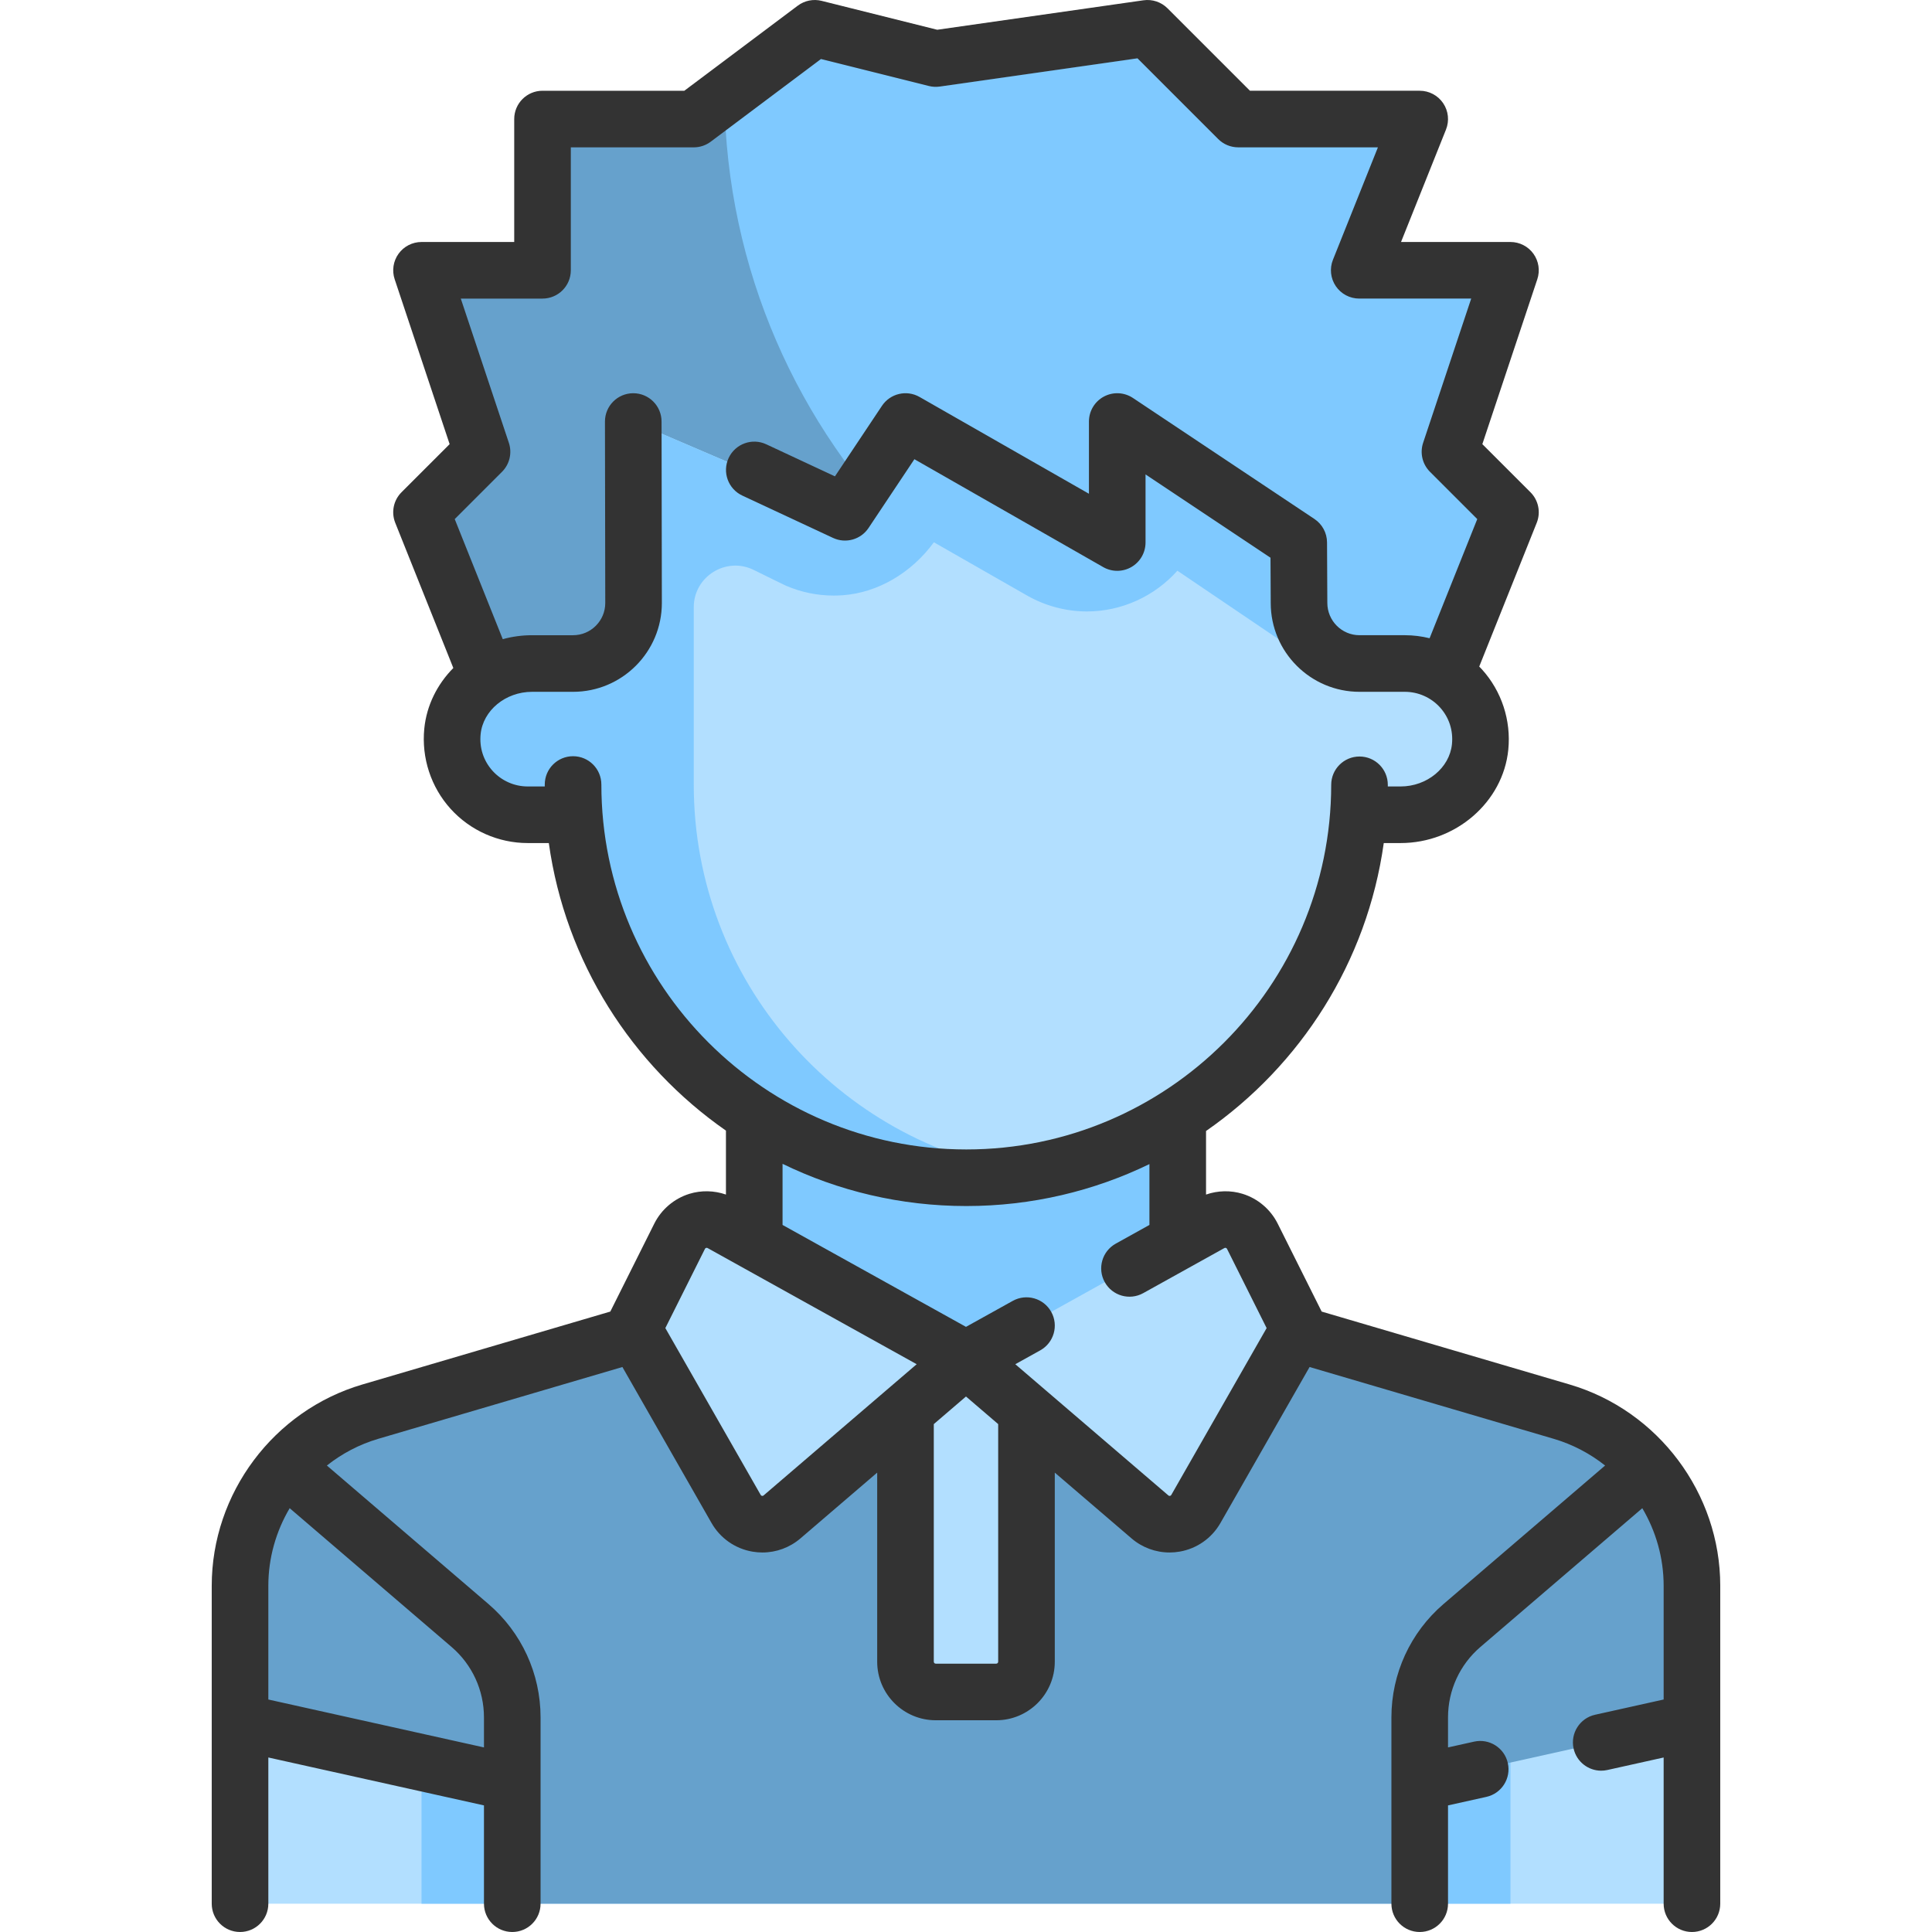 <?xml version="1.0" encoding="UTF-8" standalone="no"?><!DOCTYPE svg PUBLIC "-//W3C//DTD SVG 1.1//EN" "http://www.w3.org/Graphics/SVG/1.1/DTD/svg11.dtd"><svg width="100%" height="100%" viewBox="0 0 512 512" version="1.1" xmlns="http://www.w3.org/2000/svg" xmlns:xlink="http://www.w3.org/1999/xlink" xml:space="preserve" xmlns:serif="http://www.serif.com/" style="fill-rule:evenodd;clip-rule:evenodd;stroke-linejoin:round;stroke-miterlimit:1.414;"><path d="M413.86,374.371l-84.486,-24.849c-10.235,-3.01 -17.263,-12.403 -17.263,-23.071l0,-46.402l-112.226,0l0,46.402c0,10.668 -7.028,20.061 -17.263,23.071l-84.486,24.848c-20.469,6.02 -34.525,24.806 -34.525,46.142l0,83.988l384.774,0l0,-83.988c0,-21.335 -14.056,-40.121 -34.525,-46.141Z" style="fill:#b2dfff;fill-rule:nonzero;"/><g><rect x="199.888" y="280.049" width="112.23" height="88.18" style="fill:#7fc9ff;"/><rect x="111.708" y="456.4" width="24.05" height="48.1" style="fill:#7fc9ff;"/><rect x="376.238" y="456.4" width="24.05" height="48.1" style="fill:#7fc9ff;"/></g><path d="M413.86,374.371l-84.486,-24.85l-73.376,10.689l-73.376,-10.688l-84.486,24.85c-20.469,6.02 -34.525,24.806 -34.525,46.142l0,35.891l72.145,16.032l0,32.063l240.484,0l0,-32.065l72.145,-16.032l0,-35.891c0,-21.335 -14.056,-40.121 -34.525,-46.141Z" style="fill:#66a1cc;fill-rule:nonzero;"/><path d="M264.014,448.387l-16.032,0c-4.427,0 -8.016,-3.589 -8.016,-8.016l0,-80.161l32.065,0l0,80.161c-0.001,4.427 -3.59,8.016 -8.017,8.016Z" style="fill:#b2dfff;fill-rule:nonzero;"/><path d="M400.288,71.629l-40.08,0l16.032,-40.08l-48.097,0l-24.048,-24.049l-56.113,8.016l-32.064,-8.016l-32.065,24.049l-40.081,0l0,40.08l-32.064,0l16.032,48.097l-16.032,16.032l24.048,64.129l240.484,0l24.048,-64.129l-16.032,-16.032l16.032,-48.097Z" style="fill:#7fc9ff;fill-rule:nonzero;"/><path d="M360.208,191.871c-92.319,0 -167.195,-74.337 -168.241,-166.408l-8.113,6.085l-40.081,0l0,40.081l-32.065,0l16.032,48.097l-16.032,16.032l24.048,64.129l240.484,0l3.463,-9.233c-6.406,0.74 -12.891,1.217 -19.495,1.217Z" style="fill:#66a1cc;fill-rule:nonzero;"/><path d="M372.232,175.839l-12.024,0c-8.854,0 -16.032,-7.178 -16.032,-16.032l0,-16.032l-48.097,-32.065l0,18.251c0,6.155 -6.649,10.014 -11.994,6.96l-44.119,-25.211l-12.334,18.501c-2.144,3.215 -6.276,4.444 -9.828,2.921l-49.983,-21.422l0,48.097c0,8.854 -7.178,16.032 -16.032,16.032l-10.88,0c-10.482,0 -20.035,7.542 -21.08,17.972c-1.202,11.996 8.186,22.109 19.936,22.109l12.429,0c4.106,53.796 48.958,96.194 103.805,96.194c54.847,0 99.699,-42.398 103.805,-96.194l11.287,0c10.483,0 20.035,-7.543 21.079,-17.974c1.199,-11.996 -8.188,-22.107 -19.938,-22.107Z" style="fill:#b2dfff;fill-rule:nonzero;"/><path d="M350.469,172.457c-3.806,-2.929 -6.294,-7.476 -6.294,-12.65l0,-16.032l-48.097,-32.065l0,18.251c0,0.769 -0.104,1.503 -0.296,2.191c-0.769,2.756 -2.953,4.791 -5.554,5.532c-0.652,0.185 -1.328,0.29 -2.016,0.304c-1.374,0.028 -2.792,-0.303 -4.127,-1.067l-44.12,-25.211l-12.334,18.5c-1.123,1.685 -2.8,2.785 -4.645,3.268c-1.677,0.439 -3.491,0.378 -5.182,-0.346l-49.983,-21.422l0,48.097c0,1.107 -0.113,2.188 -0.326,3.231c-1.281,6.263 -6.214,11.194 -12.475,12.475c-1.043,0.214 -2.124,0.326 -3.231,0.326l-10.88,0c-10.484,0 -20.039,7.544 -21.081,17.976c-1.199,11.994 8.188,22.105 19.937,22.105l12.429,0c4.106,53.796 48.958,96.194 103.805,96.194c5.484,0 10.83,-0.534 16.083,-1.35c-49.946,-7.709 -88.228,-50.754 -88.228,-102.859l0,-46.977c0,-8.157 8.562,-13.487 15.885,-9.895c4.313,2.117 7.965,3.936 8.557,4.189c4.05,1.736 8.301,2.609 12.667,2.609c0.78,0 1.563,-0.027 2.349,-0.084c9.278,-0.666 18.208,-5.877 24.18,-14.036l24.661,14.092c4.851,2.772 10.348,4.237 15.897,4.237c9.255,0 17.965,-4.056 23.973,-10.795l37.122,25.125c0.379,-1.329 0.822,-2.633 1.324,-3.913Z" style="fill:#7fc9ff;fill-rule:nonzero;"/><g><path d="M207.25,401.993l48.748,-41.784l-64.827,-36.015c-3.99,-2.216 -9.022,-0.66 -11.063,3.422l-10.369,20.739c-1.199,2.397 -1.12,5.235 0.21,7.562l25.124,43.966c2.497,4.372 8.356,5.387 12.177,2.11Z" style="fill:#b2dfff;fill-rule:nonzero;"/><path d="M304.747,401.993l-48.749,-41.784l64.827,-36.015c3.99,-2.216 9.022,-0.66 11.063,3.422l10.369,20.739c1.199,2.397 1.12,5.235 -0.21,7.562l-25.124,43.966c-2.497,4.372 -8.355,5.387 -12.176,2.11Z" style="fill:#b2dfff;fill-rule:nonzero;"/></g><path d="M455.885,420.246c0,-24.493 -16.411,-46.427 -39.909,-53.338l-65.722,-19.33l-11.658,-23.316c-1.883,-3.766 -5.27,-6.639 -9.292,-7.884c-3.172,-0.981 -6.584,-0.887 -9.692,0.192l0,-16.844c25.055,-17.394 42.693,-44.763 47.099,-76.308l4.457,0c14.618,0 27.156,-10.861 28.544,-24.728c0.778,-7.771 -1.764,-15.529 -6.974,-21.286c-0.236,-0.26 -0.481,-0.51 -0.726,-0.761l15.24,-38.102c1.114,-2.785 0.461,-5.967 -1.66,-8.089l-12.755,-12.752l14.566,-43.7c0.763,-2.287 0.379,-4.802 -1.031,-6.758c-1.409,-1.955 -3.673,-3.114 -6.084,-3.114l-29.002,0l11.918,-29.795c0.924,-2.311 0.642,-4.929 -0.753,-6.99c-1.396,-2.061 -3.723,-3.295 -6.211,-3.295l-44.99,0l-21.851,-21.851c-1.67,-1.669 -4.031,-2.455 -6.364,-2.121l-54.659,7.809l-30.639,-7.66c-2.191,-0.546 -4.512,-0.078 -6.319,1.276l-30.064,22.549l-37.58,0c-4.143,0 -7.5,3.357 -7.5,7.5l0,32.58l-24.566,0c-2.411,0 -4.675,1.159 -6.084,3.114c-1.41,1.956 -1.794,4.471 -1.031,6.758l14.566,43.699l-12.755,12.754c-2.121,2.122 -2.774,5.304 -1.66,8.089l15.393,38.483c-4.239,4.289 -7.073,9.864 -7.691,16.037c-0.778,7.771 1.763,15.531 6.973,21.289c5.213,5.762 12.658,9.066 20.426,9.066l5.598,0c4.394,31.489 21.965,58.813 46.942,76.209l0,16.942c-3.108,-1.079 -6.52,-1.172 -9.692,-0.192c-4.022,1.245 -7.409,4.118 -9.292,7.884l-11.658,23.316l-65.722,19.33c-23.498,6.911 -39.909,28.845 -39.909,53.338l0,84.254c0,4.143 3.357,7.5 7.5,7.5c4.143,0 7.5,-3.357 7.5,-7.5l0,-38.747l57.145,12.699l0,26.048c0,4.143 3.357,7.5 7.5,7.5c4.143,0 7.5,-3.357 7.5,-7.5l0,-49.382c0,-11.564 -5.036,-22.514 -13.816,-30.039l-42.814,-36.698c3.98,-3.154 8.577,-5.596 13.628,-7.082l64.689,-19.026l23.618,41.332c2.303,4.032 6.248,6.799 10.822,7.592c0.89,0.154 1.781,0.229 2.668,0.229c3.672,0 7.24,-1.303 10.08,-3.737l20.335,-17.43l0,50.113c0,8.556 6.96,15.516 15.516,15.516l16.033,0c8.556,0 15.516,-6.96 15.516,-15.516l0,-50.113l20.335,17.43c2.841,2.435 6.408,3.737 10.08,3.737c0.886,0 1.778,-0.075 2.668,-0.229c4.574,-0.793 8.52,-3.56 10.821,-7.591l23.619,-41.333l64.689,19.026c5.051,1.486 9.648,3.927 13.628,7.082l-42.814,36.698c-8.78,7.525 -13.816,18.475 -13.816,30.039l0,49.382c0,4.143 3.357,7.5 7.5,7.5c4.143,0 7.5,-3.357 7.5,-7.5l0,-26.048l10.16,-2.258c4.044,-0.898 6.593,-4.905 5.694,-8.948c-0.897,-4.044 -4.905,-6.596 -8.948,-5.694l-6.906,1.535l0,-7.968c0,-7.18 3.127,-13.978 8.578,-18.65l42.91,-36.78c3.608,6.108 5.657,13.172 5.657,20.559l0,30.141l-18.172,4.038c-4.043,0.898 -6.593,4.904 -5.694,8.948c0.776,3.496 3.876,5.875 7.314,5.875c0.538,0 1.086,-0.059 1.634,-0.181l14.918,-3.315l0,38.746c0,4.143 3.357,7.5 7.5,7.5c4.143,0 7.5,-3.357 7.5,-7.5l0,-84.254l-0.002,0Zm-327.629,34.872l0,7.968l-57.145,-12.699l0,-30.141c0,-7.386 2.048,-14.451 5.657,-20.559l42.91,36.78c5.451,4.674 8.578,11.472 8.578,18.651Zm31.112,-247.214c0,-4.143 -3.357,-7.5 -7.5,-7.5c-4.143,0 -7.5,3.357 -7.5,7.5l0,0.516l-4.523,0c-3.537,0 -6.928,-1.506 -9.303,-4.131c-2.406,-2.659 -3.532,-6.114 -3.17,-9.729c0.63,-6.292 6.612,-11.221 13.618,-11.221l10.878,0c12.976,0 23.532,-10.557 23.532,-23.545l-0.08,-48.097c-0.007,-4.138 -3.363,-7.487 -7.5,-7.487c-0.004,0 -0.009,0 -0.013,0c-4.142,0.007 -7.494,3.37 -7.487,7.513l0.08,48.084c0,4.705 -3.827,8.532 -8.532,8.532l-10.878,0c-2.673,0 -5.275,0.367 -7.754,1.045l-12.728,-31.82l12.536,-12.535c2.009,-2.009 2.71,-4.98 1.812,-7.676l-12.742,-38.225l21.659,0c4.143,0 7.5,-3.357 7.5,-7.5l0,-32.58l32.58,0c1.623,0 3.202,-0.526 4.5,-1.5l29.209,-21.907l28.601,7.151c0.942,0.234 1.921,0.283 2.88,0.148l52.401,-7.486l21.396,21.397c1.407,1.406 3.314,2.196 5.304,2.196l37.019,0l-11.918,29.795c-0.924,2.311 -0.642,4.929 0.753,6.99c1.396,2.061 3.723,3.295 6.211,3.295l29.675,0l-12.742,38.225c-0.898,2.695 -0.197,5.667 1.812,7.676l12.536,12.535l-12.631,31.576c-2.126,-0.522 -4.321,-0.802 -6.545,-0.802l-12.025,0c-4.705,0 -8.532,-3.827 -8.532,-8.569l-0.079,-16.032c-0.013,-2.494 -1.265,-4.819 -3.34,-6.203l-48.097,-32.064c-2.302,-1.535 -5.261,-1.677 -7.699,-0.372c-2.438,1.305 -3.961,3.847 -3.961,6.612l0,19.141l-44.893,-25.652c-3.423,-1.956 -7.773,-0.929 -9.961,2.352l-12.459,18.688l-18.2,-8.494c-3.754,-1.754 -8.217,-0.13 -9.968,3.624c-1.752,3.754 -0.129,8.217 3.624,9.968l24.039,11.219c3.359,1.568 7.356,0.446 9.412,-2.636l12.149,-18.223l50.035,28.591c2.319,1.328 5.172,1.318 7.485,-0.025c2.313,-1.342 3.735,-3.813 3.735,-6.486l0,-18.051l33.116,22.078l0.06,12.005c0,12.976 10.557,23.532 23.532,23.532l12.025,0c3.537,0 6.928,1.506 9.303,4.131c2.406,2.659 3.532,6.113 3.17,9.728c-0.63,6.293 -6.611,11.222 -13.618,11.222l-3.383,0l0,-0.438c0,-4.141 -3.356,-7.498 -7.497,-7.5c-0.001,0 -0.002,0 -0.003,0c-4.14,0 -7.497,3.354 -7.5,7.494c-0.039,53.287 -43.421,96.639 -96.706,96.639c-53.326,-0.002 -96.71,-43.386 -96.71,-96.712Zm43.001,188.395c-0.051,0.044 -0.182,0.157 -0.425,0.117c-0.238,-0.042 -0.322,-0.189 -0.359,-0.253l-25.262,-44.207l10.493,-20.985c0.024,-0.049 0.099,-0.197 0.309,-0.263c0.213,-0.063 0.357,0.017 0.404,0.043l55.403,30.779l-40.563,34.769Zm62.161,44.072c0,0.284 -0.231,0.516 -0.516,0.516l-16.033,0c-0.284,0 -0.516,-0.231 -0.516,-0.516l0,-62.97l8.532,-7.313l8.532,7.313l0,62.97l0.001,0Zm45.88,-44.206c-0.036,0.063 -0.12,0.21 -0.358,0.252c-0.241,0.04 -0.374,-0.073 -0.425,-0.117l-40.563,-34.769l6.612,-3.673c3.62,-2.012 4.925,-6.578 2.914,-10.199c-2.012,-3.62 -6.579,-4.924 -10.199,-2.914l-12.393,6.885l-48.613,-27.008l0,-16.194c14.726,7.162 31.248,11.185 48.693,11.185c17.381,0 33.847,-3.998 48.533,-11.115l0,16.124l-8.926,4.959c-3.621,2.012 -4.925,6.578 -2.913,10.199c2.011,3.621 6.576,4.928 10.198,2.913l21.496,-11.941c0.047,-0.026 0.193,-0.107 0.404,-0.043c0.21,0.065 0.284,0.214 0.309,0.263l10.493,20.985l-25.262,44.208Z" style="fill:#333;fill-rule:nonzero;"/></svg>